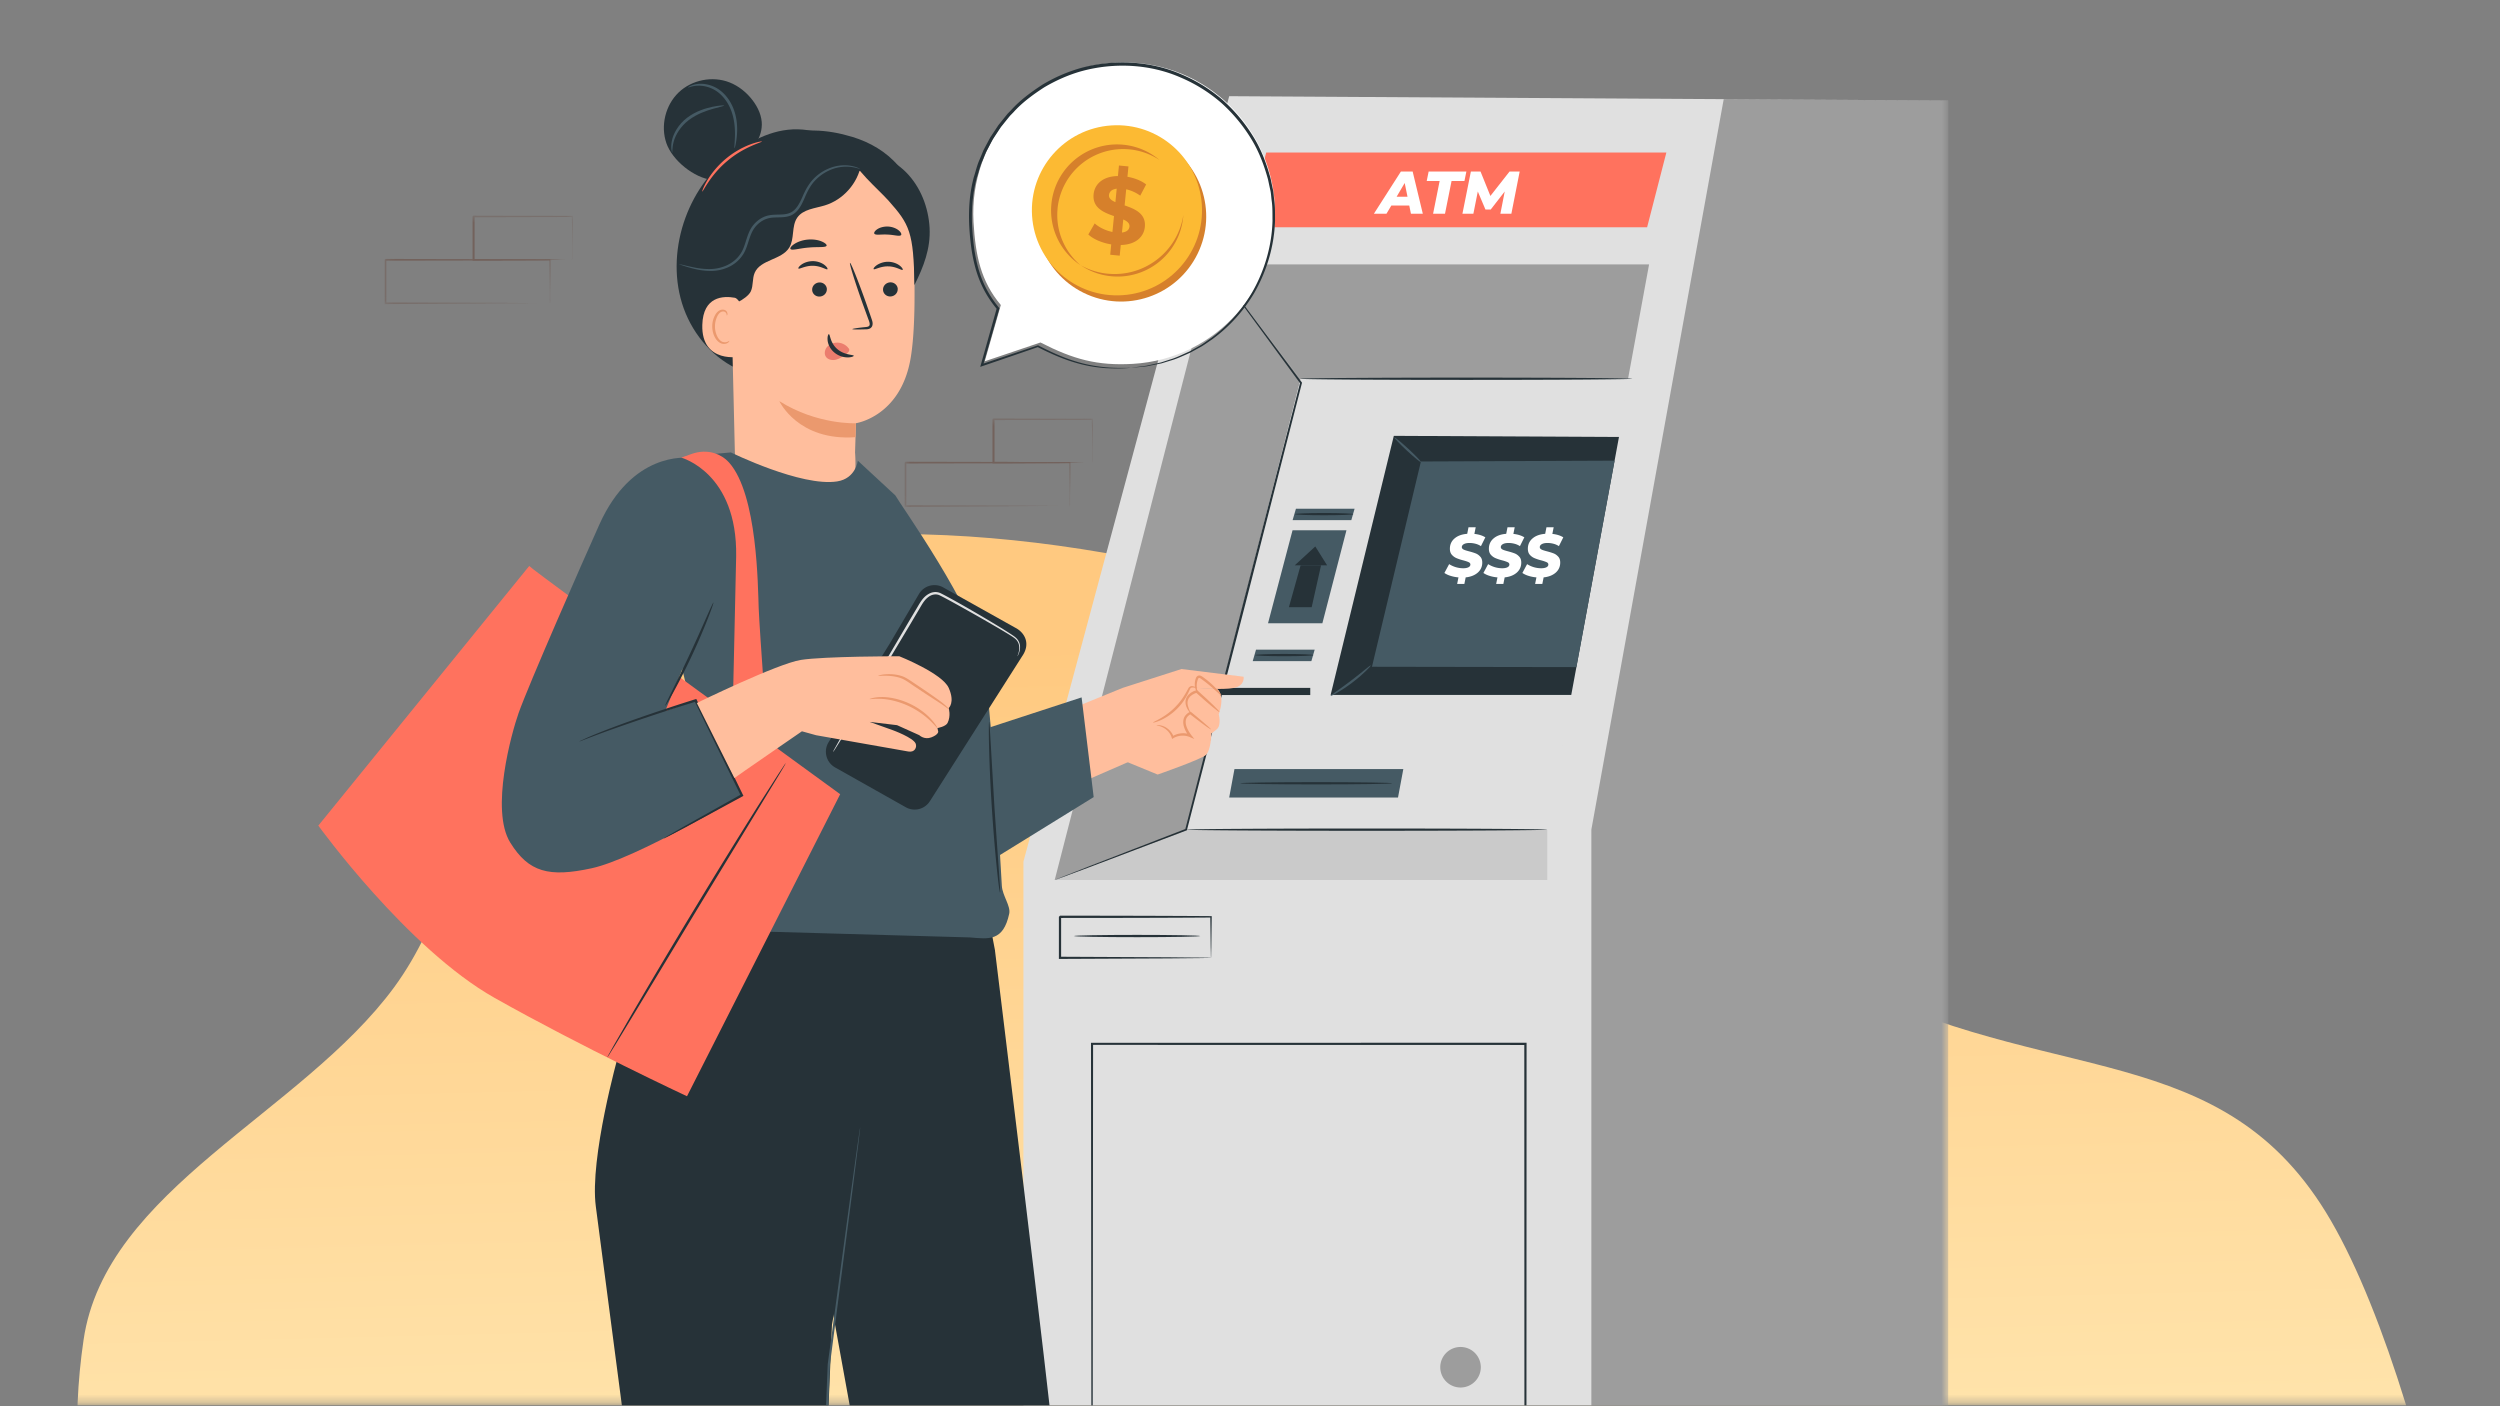 <svg width="320" height="180" fill="none" xmlns="http://www.w3.org/2000/svg"><rect width="100%" height="100%" fill="#808080" stroke="none"/><g clip-path="url(#a)"><mask id="b" style="mask-type:luminance" maskUnits="userSpaceOnUse" x="3" y="0" width="314" height="180"><path d="M316.543.8H3v178.91h313.543V.8Z" fill="#fff"/></mask><g mask="url(#b)"><path fill-rule="evenodd" clip-rule="evenodd" d="M322.34 240.28c-3.898 23.588-8.195 34.383-26.286 52.374-18.291 18.29-56.072 26.087-90.955 20.09-33.883-5.798-53.073-36.082-84.258-50.075-27.586-12.494-64.567-8.796-86.257-26.787-21.889-18.091-26.986-43.378-23.888-64.368 2.799-19.29 27.886-28.985 39.78-45.177 12.494-17.092 8.596-42.979 31.885-52.474 23.588-9.595 58.27-5.597 87.256 3.998 26.986 8.996 39.38 32.384 63.368 46.077 26.987 15.392 49.775 8.296 64.068 30.185 13.993 21.389 25.287 82.259 21.889 103.348l3.398-17.191Z" fill="url(#c)"/></g><mask id="d" style="mask-type:luminance" maskUnits="userSpaceOnUse" x="39" y="4" width="211" height="236"><path d="M249.369 4H39.801v236h209.568V4Z" fill="#fff"/></mask><g mask="url(#d)"><path d="M157.336 12.311 131 110.284V240h118.369V12.87l-92.033-.559Z" fill="#E0E0E0"/><path d="m135.002 112.64 20.263-78.796 11.212 14.688-14.662 57.664-16.813 6.444Z" fill="#E0E0E0"/><path d="M155.265 33.844h55.818l-2.69 14.626-41.916.062-11.212-14.688Z" fill="#E0E0E0"/><path d="m135.002 112.64 20.263-78.796 11.212 14.688-14.662 57.664-16.813 6.444Z" fill="#000" opacity=".3"/><path d="M155.265 33.844h55.818l-2.69 14.626-41.916.062-11.212-14.688Z" fill="#000" opacity=".3"/><path d="M151.814 106.196h46.205l10.374-57.726-41.916.062-14.663 57.664ZM135.002 112.64h63.052v-6.444h-46.239l-16.813 6.444Z" fill="#E0E0E0"/><path d="M139.781 227.652s.343-.006 1.002-.011c.658 0 1.632-.006 2.904-.012 2.55-.005 6.299-.017 11.105-.028 9.614-.017 23.465-.034 40.464-.062l-.113.113a793590 793590 0 0 1-.033-94.037l.146.141c-19.644 0-38.398-.006-55.475-.011l.135-.136-.068 67.661c-.017 8.311-.028 14.896-.039 19.413-.005 2.255-.011 3.992-.017 5.17 0 .587-.005 1.032-.005 1.336 0 .299-.006.457-.006.457s0-.146-.006-.44c0-.298 0-.744-.005-1.319 0-1.173-.012-2.898-.017-5.142-.012-4.511-.023-11.085-.04-19.379l-.067-67.751v-.135h.135c17.071 0 35.831-.006 55.475-.011h.146v.146c-.011 35.832-.022 68.721-.034 94.043v.112h-.112c-17.026-.022-30.906-.045-40.531-.062-4.801-.011-8.539-.022-11.083-.028-1.261 0-2.229-.011-2.882-.011-.647 0-.973-.011-.973-.011l-.006-.006Z" fill="#263238"/><path d="M203.693 240V106.196l16.942-93.502 28.734.175V240h-45.676Z" fill="#000" opacity=".3"/><path d="m159.548 29.09 2.527-9.568h51.22l-2.465 9.569h-51.282Z" fill="#FF725E"/><path d="M135.002 112.64s.096-.051.293-.13c.208-.084.501-.203.872-.349.783-.31 1.914-.75 3.355-1.32 2.927-1.133 7.12-2.757 12.253-4.747l-.067.079c2.009-7.843 4.604-17.97 7.424-28.998 2.752-10.651 5.285-20.462 7.283-28.186l.017.095c-3.399-4.634-6.186-8.429-8.133-11.079-.957-1.314-1.705-2.346-2.223-3.062a86.77 86.77 0 0 1-.575-.806c-.129-.18-.185-.282-.185-.282s.079.085.214.26c.146.186.343.45.602.783.529.705 1.295 1.726 2.274 3.022 1.964 2.64 4.779 6.411 8.218 11.018l.033.045-.011.056c-1.981 7.725-4.492 17.541-7.221 28.198-2.848 11.017-5.466 21.144-7.486 28.981l-.017.056-.056.023c-5.151 1.951-9.355 3.547-12.293 4.657-1.453.542-2.59.965-3.377 1.263-.377.136-.67.243-.884.322a4.835 4.835 0 0 1-.304.101h-.006Z" fill="#263238"/><path d="M165.447 67.871c-.169.598-3.141 11.909-3.141 11.909h6.957l3.084-11.909h-6.9ZM172.967 66.58h-7.514l.428-1.466h7.508l-.422 1.466Z" fill="#455A64"/><path d="M173.237 65.808c0 .079-1.683.146-3.754.146-2.072 0-3.754-.067-3.754-.146 0-.079 1.682-.147 3.754-.147 2.071 0 3.754.068 3.754.147Z" fill="#263238"/><path d="M167.856 84.623h-7.508l.422-1.466h7.508l-.422 1.466Z" fill="#455A64"/><path d="M168.126 83.85c0 .08-1.683.147-3.754.147-2.072 0-3.754-.068-3.754-.146 0-.08 1.682-.147 3.754-.147 2.071 0 3.754.068 3.754.147Z" fill="#263238"/><path d="M178.945 102.085h-21.609l.676-3.648h21.614l-.681 3.648Z" fill="#455A64"/><path d="M178.218 100.258c0 .08-4.362.147-9.737.147s-9.743-.067-9.743-.147c0-.079 4.362-.146 9.743-.146s9.737.067 9.737.146ZM165.723 72.365h4.149l-1.515-2.419-2.634 2.42Z" fill="#263238"/><path d="m166.477 72.365-1.498 5.357h2.916l1.199-5.357h-2.623.006ZM178.409 55.788l-8.088 33.16h30.8l6.107-33.013-28.819-.147Z" fill="#263238"/><path d="m181.877 59.07-6.265 26.275 26.168.045 4.891-26.427-24.794.107Z" fill="#455A64"/><path d="M178.483 55.991c.05-.062.855.598 1.795 1.466.94.874 1.655 1.624 1.599 1.686-.056.056-.861-.597-1.795-1.466-.935-.868-1.65-1.623-1.599-1.686ZM175.46 85.17c.057.056-.945 1.128-2.386 2.216-1.435 1.094-2.741 1.77-2.775 1.703-.045-.073 1.176-.857 2.6-1.94 1.424-1.077 2.505-2.047 2.567-1.984l-.006.005Z" fill="#455A64"/><path d="M135.002 112.64h63.052v-6.444h-46.239l-16.813 6.444Z" fill="#000" opacity=".1"/><path d="M187.32 70.335c.146.074.383.147.703.232.349.09.636.18.867.27.231.09.422.237.591.423.169.186.248.44.248.75 0 .513-.192.942-.569 1.28-.383.338-.901.547-1.553.615l-.169.84h-.923l.168-.84a4.417 4.417 0 0 1-1.018-.198 2.902 2.902 0 0 1-.783-.366l.608-1.134a3.361 3.361 0 0 0 1.796.53c.292 0 .518-.044.681-.129.163-.085.242-.203.242-.35 0-.13-.073-.231-.219-.298-.147-.074-.378-.147-.687-.232a5.874 5.874 0 0 1-.873-.287 1.62 1.62 0 0 1-.596-.434c-.169-.192-.248-.452-.248-.767 0-.536.197-.976.591-1.314.394-.344.935-.541 1.627-.598l.163-.834h.923l-.169.846c.569.062 1.036.208 1.402.44l-.563 1.127a2.303 2.303 0 0 0-.687-.305 3.011 3.011 0 0 0-.782-.101c-.304 0-.54.05-.715.147-.174.095-.259.225-.264.377 0 .136.073.237.225.31h-.017ZM192.312 70.335c.146.074.383.147.704.232.348.09.635.18.866.27.231.09.422.237.591.423.169.186.248.44.248.75 0 .513-.191.942-.568 1.28-.383.338-.901.547-1.554.615l-.169.84h-.923l.169-.84a4.415 4.415 0 0 1-1.019-.198 2.88 2.88 0 0 1-.782-.366l.607-1.134a3.367 3.367 0 0 0 1.796.53c.293 0 .518-.044.681-.129.163-.085.242-.203.242-.35 0-.13-.073-.231-.219-.298a4.691 4.691 0 0 0-.687-.232 5.819 5.819 0 0 1-.872-.287 1.616 1.616 0 0 1-.597-.434c-.169-.192-.248-.452-.248-.767 0-.536.198-.976.591-1.314.394-.344.935-.541 1.627-.598l.163-.834h.923l-.169.846c.569.062 1.036.208 1.402.44l-.563 1.127a2.292 2.292 0 0 0-.687-.305 3.011 3.011 0 0 0-.782-.101c-.304 0-.54.05-.715.147-.174.095-.259.225-.264.377 0 .136.073.237.225.31h-.017ZM197.299 70.335c.147.074.383.147.704.232.349.09.636.18.867.27.23.09.422.237.591.423.169.186.247.44.247.75 0 .513-.191.942-.568 1.28-.383.338-.901.547-1.554.615l-.169.84h-.923l.169-.84a4.426 4.426 0 0 1-1.019-.198 2.88 2.88 0 0 1-.782-.366l.608-1.134a3.346 3.346 0 0 0 1.795.53c.293 0 .519-.044.681-.129.164-.085.242-.203.242-.35 0-.13-.073-.231-.219-.298a4.649 4.649 0 0 0-.687-.232 5.857 5.857 0 0 1-.872-.287 1.616 1.616 0 0 1-.597-.434c-.169-.192-.247-.452-.247-.767 0-.536.197-.976.591-1.314.394-.344.934-.541 1.627-.598l.162-.834h.924l-.169.846c.568.062 1.035.208 1.401.44l-.563 1.127a2.297 2.297 0 0 0-.686-.305 3.019 3.019 0 0 0-.783-.101c-.303 0-.54.05-.715.147-.174.095-.258.225-.264.377 0 .136.073.237.225.31h-.017ZM180.391 26.305h-2.297l-.625 1.05h-1.609l3.456-5.402h1.503l1.3 5.401h-1.52l-.214-1.049h.006Zm-.231-1.127-.36-1.754-1.03 1.754h1.395-.005ZM184.274 23.165h-1.654l.247-1.212h4.83l-.248 1.212H185.8l-.839 4.19h-1.525l.838-4.19ZM194.519 21.958l-1.064 5.402h-1.407l.557-2.848-1.796 2.312h-.67l-.979-2.312-.568 2.848h-1.402l1.081-5.402h1.238l1.261 3.124 2.448-3.124h1.301Z" fill="#fff"/><path d="M189.543 175.007a2.595 2.595 0 1 1-5.19 0 2.595 2.595 0 1 1 5.19 0Z" fill="#000" opacity=".3"/><path d="M198.019 106.196c0 .078-10.322.146-23.06.146-12.737 0-23.06-.068-23.06-.146 0-.079 10.323-.147 23.06-.147 12.738 0 23.06.068 23.06.147ZM208.922 48.481c0 .08-9.507.147-21.225.147-11.719 0-21.231-.068-21.231-.147 0-.079 9.501-.147 21.231-.147 11.73 0 21.225.068 21.225.147ZM155.006 122.592s-.011-.13-.017-.372c0-.26-.011-.603-.022-1.032-.012-.919-.028-2.21-.051-3.834l.09.09c-4.413.034-11.437.056-19.328.056l.146-.146V122.603l-.141-.141 13.762.068c1.711.017 3.09.034 4.07.039.461.006.827.011 1.103.017a3.8 3.8 0 0 1 .394.017c.005.006-.119.011-.36.017-.271 0-.625.011-1.076.017-.973.011-2.341.023-4.035.039l-13.863.068h-.141v-5.39c.293-.294.084-.079.146-.147 7.891 0 14.91.023 19.329.056h.09v.091c-.023 1.646-.04 2.96-.051 3.885-.011.423-.017.761-.022 1.014a2.692 2.692 0 0 1-.017.339h-.006Z" fill="#263238"/><path d="M153.627 119.812c0 .079-3.619.147-8.083.147-4.463 0-8.082-.068-8.082-.147 0-.079 3.619-.147 8.082-.147 4.464 0 8.083.068 8.083.147ZM87.849 114.119s-1.79 6.31-1.997 6.768c-1.841 4.088-6.712 14.192-6.712 14.192s-3.7 13.163-2.873 19.365c.826 6.203 6.36 48.641 6.36 48.641s-1.089 33.64 3.65 48.609l.877 3.97 15.832-2.816 3.506-83.277 9.66-55.063-28.31-.395.007.006Z" fill="#263238"/><path d="M127.358 121.677s6.962 56.711 7.801 65.78c.832 9.062-32.016 57.414-32.016 57.414l-13.86-16.406 21.147-39.377-7.118-39.228 9.378-35.389 13.328.157 1.347 7.049h-.007Z" fill="#263238"/><path d="M83.848 238.989s.006.401.112 1.154c.094.759.282 1.869.545 3.305.526 2.872 1.384 7.043 2.53 12.248l.024.107.113-.019c4.476-.784 9.848-1.731 15.839-2.778l.119-.019v-.126c.444-10.887.97-23.9 1.534-37.854.582-15.014 1.126-28.936 1.571-40.356v.012a29179.02 29179.02 0 0 1 2.855-22.075c.331-2.64.588-4.71.77-6.133.081-.696.144-1.236.194-1.612.044-.363.05-.552.05-.552s-.038.189-.094.546c-.056.376-.131.916-.232 1.605-.2 1.424-.482 3.493-.851 6.128-.72 5.305-1.74 12.887-2.98 22.056v.012l-1.634 40.356-1.477 37.854.125-.144c-5.985 1.079-11.357 2.045-15.827 2.854l.132.087c-1.177-5.192-2.066-9.356-2.63-12.216a97.993 97.993 0 0 1-.607-3.293c-.062-.376-.1-.664-.125-.852a2.503 2.503 0 0 0-.05-.289l-.006-.006Z" fill="#455A64"/><path d="M97.515 16.023c.025-1.148-.476-2.258-1.171-3.173-.77-1.016-1.79-1.844-2.974-2.308-2.179-.853-4.833-.32-6.517 1.304-1.684 1.624-2.323 4.258-1.559 6.472.764 2.214 3.556 4.472 5.885 4.71l3.518-2.678c1.49-.99 2.78-2.534 2.812-4.327h.006Z" fill="#263238"/><path d="M88.055 11.2s.125-.132.42-.25c.287-.12.744-.239 1.314-.226a4.167 4.167 0 0 1 1.91.533c.663.37 1.27.972 1.72 1.712.915 1.498.99 3.142.915 4.233-.082 1.11-.282 1.775-.32 1.768-.055-.006.044-.683.063-1.774 0-1.073-.112-2.628-.97-4.033-.426-.69-.977-1.254-1.577-1.612a4.157 4.157 0 0 0-1.754-.57c-1.07-.088-1.696.282-1.715.213l-.006.006Z" fill="#455A64"/><path d="M86.039 19.554s-.232-.559-.05-1.487c.169-.915.814-2.12 1.953-2.991 1.14-.86 2.398-1.23 3.28-1.411.896-.182 1.46-.2 1.466-.15.006.056-.545.162-1.403.407-.857.244-2.047.64-3.124 1.449-1.07.815-1.703 1.912-1.928 2.759-.238.853-.138 1.417-.207 1.424h.013Z" fill="#455A64"/><path d="M103.399 16.663c-3.48-.527-6.51.865-9.403 2.878-2.892 2.013-5.046 5.017-6.26 8.328-1.277 3.487-1.534 7.395-.439 10.95 1.096 3.55 3.594 6.704 6.93 8.329 4.558 2.213 10.324 1.31 14.312-1.825 3.988-3.136 6.204-8.24 6.304-13.314.069-3.5-.826-7.056-2.829-9.922-2.004-2.866-5.153-4.98-8.615-5.424Z" fill="#263238"/><path d="M93.734 28.672c.482-1.342.263-2.822.438-4.24.388-3.116 2.842-5.65 5.71-6.91 2.666-1.173 5.953-.991 9.215 0 2.235.677 4.344 1.894 5.86 3.675 2.009 2.364 2.76 5.738 1.947 8.73L100.996 27.9c-1.465 1.26-2.962 2.54-4.752 3.255-.526.213-1.09.37-1.653.295-.557-.082-1.108-.452-1.251-.998-.157-.602.187-1.197.4-1.78h-.006Z" fill="#263238"/><path d="M109.509 21.9 95.711 25.09a2.586 2.586 0 0 0-2.366 2.578l.713 30.027a9.35 9.35 0 0 0 2.054 5.625l1.352 1.681c3.081 3.838 9.178 3.33 11.401-1.06.156-.307.262-.577.306-.79.044-.27.113-.451.119-.677.351-2.333.157-4.553.157-4.553.087-2.678.106-3.775.112-3.75 0 0 5.653-.822 6.975-8.166.657-3.65.594-9.664.388-14.58-.188-4.428-2.999-9.91-7.407-9.533l-.006.006Z" fill="#FFBE9D"/><path d="M114.906 37.013c.007.502-.406.916-.926.934-.52.02-.945-.37-.952-.871-.006-.502.407-.916.927-.935.52-.018.951.377.958.872h-.007ZM115.545 34.536c-.119.12-.82-.427-1.841-.44-1.014-.03-1.771.478-1.878.352-.05-.056.069-.276.401-.508a2.644 2.644 0 0 1 1.503-.433c.632.02 1.158.264 1.458.508.307.245.407.47.351.527l.006-.006ZM105.835 37.026c.006.501-.407.915-.926.934-.52.019-.946-.37-.952-.872-.007-.501.407-.915.927-.934.519-.019.945.376.957.872h-.006ZM105.916 34.46c-.119.12-.826-.426-1.84-.438-1.014-.032-1.772.476-1.878.345-.05-.057.069-.276.4-.508.326-.233.871-.446 1.503-.433.632.019 1.158.263 1.459.508.306.244.406.47.35.527h.006ZM109.097 42.13c0-.056.632-.156 1.653-.263.256-.019.507-.069.55-.244.063-.189-.037-.47-.156-.772-.232-.633-.469-1.298-.726-1.994-1.008-2.835-1.728-5.168-1.615-5.205.112-.038 1.02 2.226 2.028 5.06.244.697.476 1.368.695 2.001.094.295.257.634.113 1.022a.648.648 0 0 1-.432.37c-.169.05-.313.05-.438.05-1.034.032-1.666.026-1.672-.03v.005Z" fill="#263238"/><path d="M109.547 54.178s-4.952.22-9.791-2.835c0 0 2.373 5.15 9.747 4.616l.051-1.781h-.007Z" fill="#EB996E"/><path d="M108.615 44.576c-.357-.489-.99-.771-1.628-.715-.438.038-.889.245-1.165.596-.275.351-.344.866-.106 1.21.263.39.839.496 1.321.364.488-.125.907-.439 1.315-.746.112-.088.225-.176.294-.295.069-.119.088-.276.006-.376" fill="#EB7D6E"/><path d="M106.098 42.776c.163 0 .144 1.098 1.07 1.9.927.803 2.104.71 2.11.86.012.069-.263.207-.764.213a2.71 2.71 0 0 1-1.759-.659c-.563-.489-.801-1.135-.826-1.592-.032-.465.094-.734.169-.728v.006ZM105.803 31.444c-.106.276-1.114.126-2.31.245-1.195.094-2.166.426-2.316.175-.069-.119.106-.376.501-.633.388-.257 1.008-.502 1.727-.564.714-.063 1.372.062 1.797.25.432.188.651.408.601.54v-.013ZM115.344 30.083c-.181.226-.876-.025-1.715-.056-.839-.057-1.552.125-1.715-.12-.069-.118.05-.344.363-.557.313-.214.826-.377 1.402-.352.576.032 1.071.251 1.359.496.294.244.381.483.306.596v-.007Z" fill="#263238"/><path d="M91.16 26.578c1.359-4.252 7.526-10.122 11.971-9.802l7.093 4.276c-.433 2.421-2.304 4.529-4.658 5.243-1.259.383-2.767.483-3.519 1.562-.763 1.104-.319 2.71-1.032 3.85-.984 1.575-3.675 1.5-4.414 3.205-.326.746-.157 1.637-.495 2.377-.45.985-2.942 2.233-3.969 1.9-1.033-.326-1.033-2.088-1.365-3.01-.576-1.574-.332-2.39-.144-3.267.451-2.082-.119-4.302.533-6.334Z" fill="#263238"/><path d="M95.173 40.061c.013-.545-.595-1.856-1.133-1.95-1.44-.258-4.044-.195-4.145 3.48-.138 5.024 4.928 4.12 4.94 3.983.013-.113.307-3.613.344-5.513h-.006Z" fill="#FFBE9D"/><path d="M93.352 43.623s-.088.057-.238.126a.883.883 0 0 1-.651 0c-.526-.208-.946-1.067-.946-1.97 0-.458.107-.89.276-1.248.162-.364.407-.614.676-.652a.442.442 0 0 1 .507.25c.063.145.031.245.056.252.013.012.113-.082.076-.289a.577.577 0 0 0-.188-.32.65.65 0 0 0-.482-.137c-.389.018-.746.363-.933.752a2.94 2.94 0 0 0-.338 1.392c0 1.016.494 1.976 1.214 2.201.35.1.645 0 .802-.112.156-.12.188-.232.169-.239v-.006Z" fill="#EB996E"/><path d="M108.733 19.56c.501 2.032 3.644 4.597 5.033 6.165 2.649 2.985 3.181 3.988 3.281 10.768 1.183-2.365 2.078-4.679 1.941-7.319-.144-2.64-1.165-5.274-3.03-7.143-1.872-1.869-4.614-2.897-7.218-2.471" fill="#263238"/><path d="M86.828 33.79s.4.069 1.108.244c.707.157 1.74.433 3.024.402a5.33 5.33 0 0 0 2.022-.452c.683-.307 1.371-.815 1.847-1.568.495-.746.639-1.762 1.07-2.74.433-.985 1.278-1.769 2.285-2.057 1.015-.27 2.01-.02 2.849-.339.845-.307 1.302-1.23 1.678-2.076.363-.865.82-1.687 1.396-2.282a5.755 5.755 0 0 1 1.816-1.286c1.227-.558 2.334-.54 3.055-.401.363.069.638.156.82.238.181.075.275.125.269.132-.013.037-.388-.132-1.102-.233a5.224 5.224 0 0 0-2.949.502 5.716 5.716 0 0 0-1.715 1.267c-.545.577-.951 1.336-1.315 2.214-.194.433-.394.884-.682 1.298-.282.414-.682.784-1.158.96-.952.35-1.96.093-2.868.35-.913.258-1.684.973-2.078 1.87-.407.896-.563 1.956-1.108 2.772a4.378 4.378 0 0 1-1.99 1.649 5.33 5.33 0 0 1-2.117.426c-1.321 0-2.354-.32-3.055-.52-.35-.107-.62-.2-.808-.264-.181-.069-.275-.106-.275-.119l-.019.013Z" fill="#455A64"/><path d="M89.883 24.514c-.031-.012.15-.57.626-1.386.47-.809 1.277-1.862 2.379-2.79a11.027 11.027 0 0 1 3.161-1.857c.883-.326 1.459-.407 1.472-.37.044.107-2.26.646-4.414 2.484-2.185 1.806-3.124 3.976-3.218 3.913l-.006.006Z" fill="#FF725E"/><path d="m143.697 88.05-20.634 8.403.789 10.047 21.166-9.225 1.841-5.255-3.162-3.97Z" fill="#FFBE9D"/><path d="m138.445 89.266 1.546 12.762-12.965 8.015-1.158-16.669 12.577-4.108Z" fill="#455A64"/><path d="M114.618 63.435c.438.871 10.28 14.624 11.294 21.04.682 4.32 1.79 19.178 2.323 28.898.068 1.267 1.158 2.591.945 3.581-.77 3.581-2.629 3.236-5.04 3.036l-26.945-.765-11.945 1.329 5.998-17.905S86.07 79.125 85.25 78.398c-.82-.727 3.443-20.043 3.443-20.043l4.859-.446s9.008 4.428 13.598 3.713c2.403-.37 2.647-2.66 2.647-2.66l4.821 4.466v.007Z" fill="#455A64"/><path d="M155.261 88.965v-.915h12.452v.915" fill="#263238"/><path d="m143.698 88.05 7.525-2.415 7.957.985s.219 1.141-1.24 1.436c-1.452.288-4.858 0-4.858 0s-.075 3.863-4.657 4.954l-2.987.364-1.747-5.325h.007Z" fill="#FFBE9D"/><path d="M155.718 88.181s.332-.05.564.91c.231.96-.282 2.339-.282 2.339s.382 1.43-.282 1.944l-.664.514s-.044 2.17-.707 2.753c-.664.584-6.166 2.502-6.166 2.502l-4.164-1.712 1.584-4.634 6.58-4.09.907-.664 2.63.126v.012Z" fill="#FFBE9D"/><path d="M155.01 93.374s-.307-.163-.788-.514a95.402 95.402 0 0 1-1.947-1.48l.156.012c-.313.176-.601.445-.645.822-.068.376.063.796.263 1.191.125.245.282.483.438.69l.395.502-.582-.251a2.37 2.37 0 0 0-2.123.15l-.15.094-.05-.169c-.231-.752-.82-1.179-1.234-1.36-.425-.189-.707-.189-.7-.22 0-.02.287-.081.763.075.457.15 1.134.577 1.434 1.424l-.207-.076a2.606 2.606 0 0 1 2.398-.213l-.188.251a4.296 4.296 0 0 1-.482-.746c-.212-.427-.369-.91-.281-1.399.069-.501.463-.853.82-1.028l.087-.044.075.056a68.279 68.279 0 0 1 1.872 1.575c.451.388.701.627.676.652v.006Z" fill="#EB996E"/><path d="M152.375 91.26s-.325-.257-.551-.89c-.106-.307-.144-.771.107-1.185.25-.408.688-.69 1.201-.84l.082-.025.068.062c.051.044.101.087.151.138 1.534 1.374 2.723 2.546 2.661 2.615-.063.069-1.353-.99-2.88-2.37-.051-.044-.101-.094-.151-.138l.151.037c-.432.12-.826.37-1.033.677-.207.314-.207.684-.138.973.151.583.388.915.338.947h-.006Z" fill="#EB996E"/><path d="M67.74 72.446c.544.652 39.803 29.212 39.803 29.212l-19.607 38.663s-13.479-6.296-24.641-12.599c-11.169-6.296-22.55-22.044-22.55-22.044L67.74 72.446Z" fill="#FF725E"/><path d="M88.237 58.618c-.413-.056-7.344-.79-11.52 8.523-2.216 4.935-9.002 20.376-10.335 24.126-.89 2.508-3.657 12.411-1.07 16.581 2.36 3.807 4.963 4.478 10.429 3.287 5.69-1.236 19.22-9.332 19.22-9.332l-5.923-12.142-3.9 1.361 3.43-8.378c2.204-6.278 3.569-14.556 3.65-14.638.138-.144 3.2-8.416-3.981-9.388Z" fill="#455A64"/><path d="M84.956 107.315s.056-.05.175-.125c.144-.088.32-.188.532-.32.501-.288 1.184-.677 2.029-1.167 1.784-1.003 4.27-2.389 7.2-4.038l-.064.194c-1.176-2.402-2.516-5.142-3.938-8.034-.688-1.417-1.358-2.79-1.996-4.1l.187.08a266.521 266.521 0 0 0-10.717 3.544c-1.328.47-2.38.871-3.1 1.147-.337.132-.613.233-.826.32-.188.07-.288.1-.294.094 0-.006.088-.056.27-.144.212-.094.481-.22.807-.37.713-.307 1.753-.74 3.074-1.235 2.635-.998 6.373-2.296 10.699-3.656l.131-.038.063.126c.639 1.31 1.314 2.683 2.003 4.1 1.409 2.898 2.736 5.645 3.907 8.053l.062.126-.125.068c-2.955 1.606-5.459 2.961-7.256 3.933-.864.458-1.552.821-2.066 1.091-.219.113-.4.201-.55.276-.126.063-.195.088-.2.081l-.007-.006ZM113.891 82.374l3.738-6.347a2.302 2.302 0 0 1 3.011-.89l9.303 5.205c1.221.615 2.01 2.044.896 3.65l-11.82 18.57a2.306 2.306 0 0 1-3.068.771l-9.065-5.105a2.31 2.31 0 0 1-.827-3.224l7.832-12.63Z" fill="#263238"/><path d="m87.197 58.58 1.34-.477c.945-.338 1.984-.395 2.942-.087.62.2 1.29.57 1.86 1.21 3.618 4.09 3.668 15.823 3.775 18.651.106 2.823 1.302 19.053 1.302 19.053h-4.77s.525-22.37.582-25.7c.181-10.743-7.037-12.656-7.037-12.656l.006.006Z" fill="#FF725E"/><path d="M91.317 77.131c.037.02-.22.79-.701 2.02a85.295 85.295 0 0 1-4.364 9.35c-.632 1.16-1.064 1.857-1.102 1.831-.044-.025.313-.758.895-1.938.583-1.185 1.384-2.815 2.235-4.64.852-1.82 1.59-3.487 2.123-4.691.532-1.204.87-1.95.914-1.932Z" fill="#263238"/><path d="M153.295 88.702s-.263-.264-.344-.84a2.21 2.21 0 0 1 .1-1.004c.037-.094.075-.207.188-.301.112-.1.3-.12.426-.069.244.1.375.232.55.351 1.359 1.01 2.185 2.12 2.116 2.17-.069.063-.982-.928-2.31-1.913-.162-.113-.338-.263-.463-.313-.063-.02-.088-.013-.125.006-.038.025-.075.094-.1.163a2.369 2.369 0 0 0-.151.884c.013.52.163.834.113.86v.006Z" fill="#EB996E"/><path d="M153.251 87.937s-.087.112-.3.094c-.207-.013-.489-.12-.626.163-.257.602-.708 1.524-1.447 2.308a7.233 7.233 0 0 1-2.203 1.636c-.638.295-1.071.383-1.083.346-.05-.095 1.634-.64 3.042-2.202.72-.765 1.153-1.574 1.497-2.214.1-.17.325-.276.488-.244.156.018.263.062.357.088.175.056.269.012.282.03l-.007-.005Z" fill="#EB996E"/><path d="M127.99 114.239s-.075-.301-.144-.853a79.907 79.907 0 0 1-.263-2.333c-.2-1.969-.438-4.697-.632-7.714-.194-3.017-.306-5.75-.35-7.732a68.658 68.658 0 0 1-.031-2.346c0-.552.012-.86.037-.86.025 0 .056.308.094.86.038.614.081 1.398.138 2.34.119 2.037.275 4.74.45 7.719.207 2.979.395 5.676.539 7.714.062.941.119 1.725.162 2.339.032.552.044.859.019.859l-.019.007ZM100.576 97.682s-.063.144-.207.396c-.169.281-.382.645-.657 1.103-.601.985-1.434 2.352-2.454 4.032-2.085 3.431-4.94 8.116-8.089 13.296-3.13 5.193-5.966 9.89-8.044 13.327-1.02 1.68-1.847 3.047-2.448 4.032-.282.452-.507.816-.676 1.091-.157.245-.244.376-.257.37-.012 0 .056-.144.2-.401.157-.282.364-.658.626-1.123.577-.997 1.378-2.383 2.36-4.089a983.949 983.949 0 0 1 7.964-13.376 907.657 907.657 0 0 1 8.17-13.245c1.058-1.656 1.922-3.004 2.542-3.977l.707-1.072c.163-.245.257-.37.263-.364Z" fill="#263238"/><path d="M106.624 96.246s.05-.125.175-.357c.144-.257.325-.584.551-.985.513-.884 1.214-2.107 2.072-3.6 1.797-3.054 4.245-7.212 6.943-11.802.344-.577.676-1.142 1.014-1.706.326-.546.651-1.16 1.189-1.574.263-.201.577-.37.915-.42.332-.063.701.012.982.162.551.276 1.065.565 1.578.841a183.336 183.336 0 0 1 5.322 3.092 66.83 66.83 0 0 1 2.009 1.254c.288.194.57.37.783.602.212.232.331.502.381.753.088.508-.037.897-.125 1.135-.094.244-.175.357-.181.35-.013 0 .05-.124.125-.369.069-.245.163-.621.062-1.091a1.46 1.46 0 0 0-.369-.671c-.194-.2-.469-.37-.763-.559a85 85 0 0 0-2.029-1.21 274.513 274.513 0 0 0-5.353-3.029c-.507-.276-1.026-.564-1.565-.828-.5-.276-1.108-.15-1.565.226-.476.37-.77.916-1.101 1.486-.332.559-.671 1.13-1.009 1.706-2.735 4.578-5.208 8.718-7.03 11.76l-2.16 3.542c-.244.39-.445.709-.601.953-.138.22-.219.327-.232.32l-.018.02Z" fill="#E0E0E0"/><path d="M89.2 89.98s10.324-5.041 13.316-5.511c2.993-.47 12.59-.47 12.59-.47s5.497 2.182 6.329 4.05c.833 1.87 0 2.584 0 2.584s.307.985-.144 1.9c-.238.477-1.296.659-1.296.659l.1.464s.019.383-.889.728c-.901.344-1.54-.282-1.54-.282l-2.842-1.28-3.512-.42 2.98 1.066s2.592.947 2.911 1.706c.188.445-.088 1.16-.92 1.022-.833-.138-11.826-2.088-11.826-2.088l-1.809-.502s-8.646 5.951-8.64 5.983c0 .031-4.814-9.601-4.814-9.601l.006-.007Z" fill="#FFBE9D"/><path d="M111.319 89.467s.532-.232 1.446-.245c.914-.025 2.185.188 3.462.753 1.283.558 2.291 1.36 2.911 2.026.62.67.883 1.179.857 1.197-.043.032-.369-.42-1.02-1.028a10.417 10.417 0 0 0-2.88-1.894c-1.233-.546-2.454-.79-3.336-.822-.883-.044-1.434.076-1.447.02l.007-.007ZM121.486 90.796c-.032.032-.47-.345-1.253-.852-.782-.509-1.878-1.211-3.067-2.014-.601-.388-1.146-.821-1.684-1.06-.545-.225-1.102-.307-1.559-.35-.92-.076-1.496.03-1.509-.02-.012-.037.563-.225 1.522-.206a4.937 4.937 0 0 1 1.659.3c.607.258 1.145.678 1.746 1.067 1.189.802 2.26 1.53 3.018 2.094.763.565 1.152 1.016 1.12 1.041h.007Z" fill="#EB996E"/></g><path d="M145.009 46.574c-4.546.263-7.615-.577-11.831-2.737l-7.128 2.407 2.056-7.2c-2.573-3.067-3.241-6.322-3.496-10.627-.615-10.642 7.517-19.777 18.163-20.392 10.647-.615 19.785 7.515 20.4 18.157.615 10.642-7.518 19.777-18.164 20.392Z" fill="#fff"/><path d="M144.747 47.083s.114-.023.333-.053c.241-.03.566-.076.981-.129.211-.03.461-.053.717-.098.265-.06.552-.121.853-.19.31-.067.642-.143.997-.226l1.11-.363c.792-.22 1.616-.643 2.529-1.044.437-.241.891-.499 1.366-.763.468-.28.914-.628 1.397-.953a19.728 19.728 0 0 0 5.254-5.86c1.45-2.542 2.499-5.68 2.597-9.136-.015-.862.023-1.74-.113-2.624-.06-.439-.068-.892-.174-1.331-.098-.439-.189-.885-.287-1.338-.483-1.77-1.14-3.555-2.159-5.21a20.716 20.716 0 0 0-3.782-4.56 19.558 19.558 0 0 0-5.224-3.275c-3.858-1.702-8.448-1.99-12.743-.81-1.684.477-3.277 1.195-4.749 2.065-1.434.93-2.816 1.944-3.933 3.191l-.438.447-.393.483-.777.968-.679 1.029-.34.514-.287.537c-.189.363-.378.718-.574 1.074-.158.37-.309.741-.46 1.111-.34.726-.506 1.513-.755 2.262-.823 3.055-.695 6.163-.31 9.052.211 1.444.544 2.835 1.08 4.106.528 1.278 1.261 2.42 2.091 3.433l.053.068-.023.083c-.747 2.602-1.442 5.014-2.083 7.252l-.182-.174c2.68-.9 5.058-1.693 7.18-2.404l.045-.015.045.022c1.737.9 3.345 1.611 4.809 2.042 1.457.454 2.748.643 3.798.741 1.049.09 1.864.083 2.415.083.265 0 .469-.007.62-.015h.211s-1.133.167-3.262.046a17.943 17.943 0 0 1-3.842-.696c-1.48-.424-3.111-1.12-4.862-2.012h.09c-2.113.734-4.491 1.543-7.164 2.458l-.256.09.075-.256c.634-2.246 1.314-4.659 2.046-7.268l.03.144c-.853-1.028-1.608-2.2-2.151-3.509-.552-1.308-.898-2.722-1.118-4.19-.4-2.91-.536-6.072.295-9.195.249-.764.422-1.565.762-2.306.159-.378.317-.756.469-1.135.188-.363.384-.726.581-1.096l.294-.552.347-.522c.227-.348.461-.696.695-1.051l.793-.99.4-.492.445-.454c1.14-1.27 2.552-2.306 4.016-3.26a20.58 20.58 0 0 1 4.847-2.11c4.386-1.202 9.067-.907 13 .833a19.887 19.887 0 0 1 5.322 3.35 20.928 20.928 0 0 1 3.843 4.65c1.034 1.687 1.698 3.51 2.182 5.317.098.453.188.907.287 1.36.105.447.113.908.173 1.362.136.9.091 1.792.106 2.67-.113 3.516-1.201 6.7-2.68 9.27a19.879 19.879 0 0 1-5.36 5.9c-.491.324-.944.672-1.419.945-.484.264-.944.514-1.382.763-.929.401-1.759.81-2.559 1.021-.393.121-.77.242-1.117.348-.363.076-.695.144-1.012.204-.309.06-.596.121-.868.174-.265.038-.514.053-.725.076l-.989.09c-.219.016-.34.023-.34.016l-.008.015Z" fill="#263238"/><path d="M153.281 32.506c2.648-5.399.419-11.923-4.979-14.572-5.399-2.649-11.923-.42-14.572 4.98-2.649 5.398-.42 11.922 4.979 14.571 5.399 2.649 11.923.42 14.572-4.98Z" fill="#D6802B"/><path d="M153.835 26.208c-.393-6.001-5.576-10.547-11.577-10.154-6 .393-10.546 5.576-10.154 11.576.393 6.001 5.576 10.547 11.577 10.154 6.001-.392 10.547-5.575 10.154-11.576Z" fill="#FCBA33"/><path d="M151.238 25.245a8.437 8.437 0 1 0-16.538 3.348 8.437 8.437 0 0 0 16.538-3.348Z" fill="#FCBA33"/><path d="M135.367 26.694a8.436 8.436 0 0 1 13.057-6.208 8.394 8.394 0 0 0-4.625-1.959 8.436 8.436 0 0 0-9.219 7.573 8.424 8.424 0 0 0 3.735 7.855 8.416 8.416 0 0 1-2.943-7.26h-.005ZM141.792 35.035a8.906 8.906 0 0 1-3.456-1.078 8.434 8.434 0 0 0 13.134-6.442c-.709 4.646-4.943 7.982-9.677 7.515l-.001.005Z" fill="#D6802B"/><path d="m143.459 31.364-.135 1.361-1.216-.119.129-1.324c-1.196-.19-2.312-.68-2.931-1.27l.813-1.416c.565.51 1.407.921 2.272 1.094l.199-2.03c-1.317-.461-2.778-1.057-2.608-2.794.126-1.289 1.17-2.303 3.111-2.333l.134-1.348 1.216.118-.129 1.324c.903.161 1.768.49 2.393.983l-.756 1.434a5.062 5.062 0 0 0-1.797-.816l-.202 2.065c1.316.45 2.756 1.043 2.588 2.757-.126 1.263-1.155 2.269-3.083 2.311l.002.003Zm-.689-5.49.169-1.723c-.657.083-.947.41-.987.81-.04.425.3.693.818.914Zm1.801 3.136c.041-.426-.286-.69-.793-.922l-.166 1.676c.621-.073.918-.362.956-.752l.003-.002Z" fill="#D6802B"/><mask id="e" style="mask-type:luminance" maskUnits="userSpaceOnUse" x="115" y="53" width="25" height="12"><path d="M139.864 53.56h-24.072v11.328h24.072V53.56Z" fill="#fff"/></mask><g mask="url(#e)" fill="#73625C"><path d="M136.939 64.789V63.308c0-.946-.023-2.364-.037-4.082l.066.066-21.071.039c.047-.048-.109.103.104-.11v5.577l-.104-.118 14.994.047 4.425.028h.047l-4.401.03-15.065.103h-.105v-5.676c.213-.213.057-.061.11-.108l21.033.042h.066v.066c0 1.755-.028 3.15-.038 4.12v1.352a.804.804 0 0 1-.024.105Z"/><path d="M139.793 59.222a.45.45 0 0 1 0-.104v-1.41c0-.979 0-2.365-.042-4.049l.081.076-12.642.033.109-.109v5.558l-.147-.104 9.04.052 2.636.028h.965a1.894 1.894 0 0 1-.231 0h-.691l-2.622.08-9.111.052h-.1V53.67l.109-.109 12.642.033h.076v.076c0 1.712-.033 3.107-.043 4.091v1.102c0 .118-.014.241-.029.36Z"/></g><mask id="f" style="mask-type:luminance" maskUnits="userSpaceOnUse" x="49" y="27" width="25" height="12"><path d="M73.313 27.6H49.24v11.328h24.072V27.6Z" fill="#fff"/></mask><g mask="url(#f)" fill="#73625C"><path d="M70.388 38.829v-1.481c0-.946-.024-2.365-.038-4.082l.066.067-21.071.037c.047-.047-.109.105.104-.108v5.576l-.104-.118 14.994.047 4.425.029h.048l-4.402.028-15.065.104h-.104v-5.676c.213-.213.056-.061.109-.109l21.033.043h.066v.066c0 1.755-.028 3.15-.038 4.12v1.353a.811.811 0 0 1-.023.104Z"/><path d="M73.242 33.262a.378.378 0 0 1 0-.105v-1.409c0-.979 0-2.365-.043-4.049l.08.076-12.641.033.109-.109v5.558l-.147-.104 9.04.052 2.636.028h.966a1.87 1.87 0 0 1-.232 0h-.691l-2.622.08-9.111.053h-.1v-5.657l.11-.109 12.641.033h.076v.076c0 1.712-.033 3.107-.043 4.091v1.102c0 .118-.014.241-.028.36Z"/></g></g><defs><linearGradient id="c" x1="162.886" y1="81.303" x2="166.385" y2="224.263" gradientUnits="userSpaceOnUse"><stop stop-color="#FFC980"/><stop offset="1" stop-color="#FFEEBC"/></linearGradient><clipPath id="a"><path fill="#fff" d="M0 0h320v179.91H0z"/></clipPath></defs></svg>
